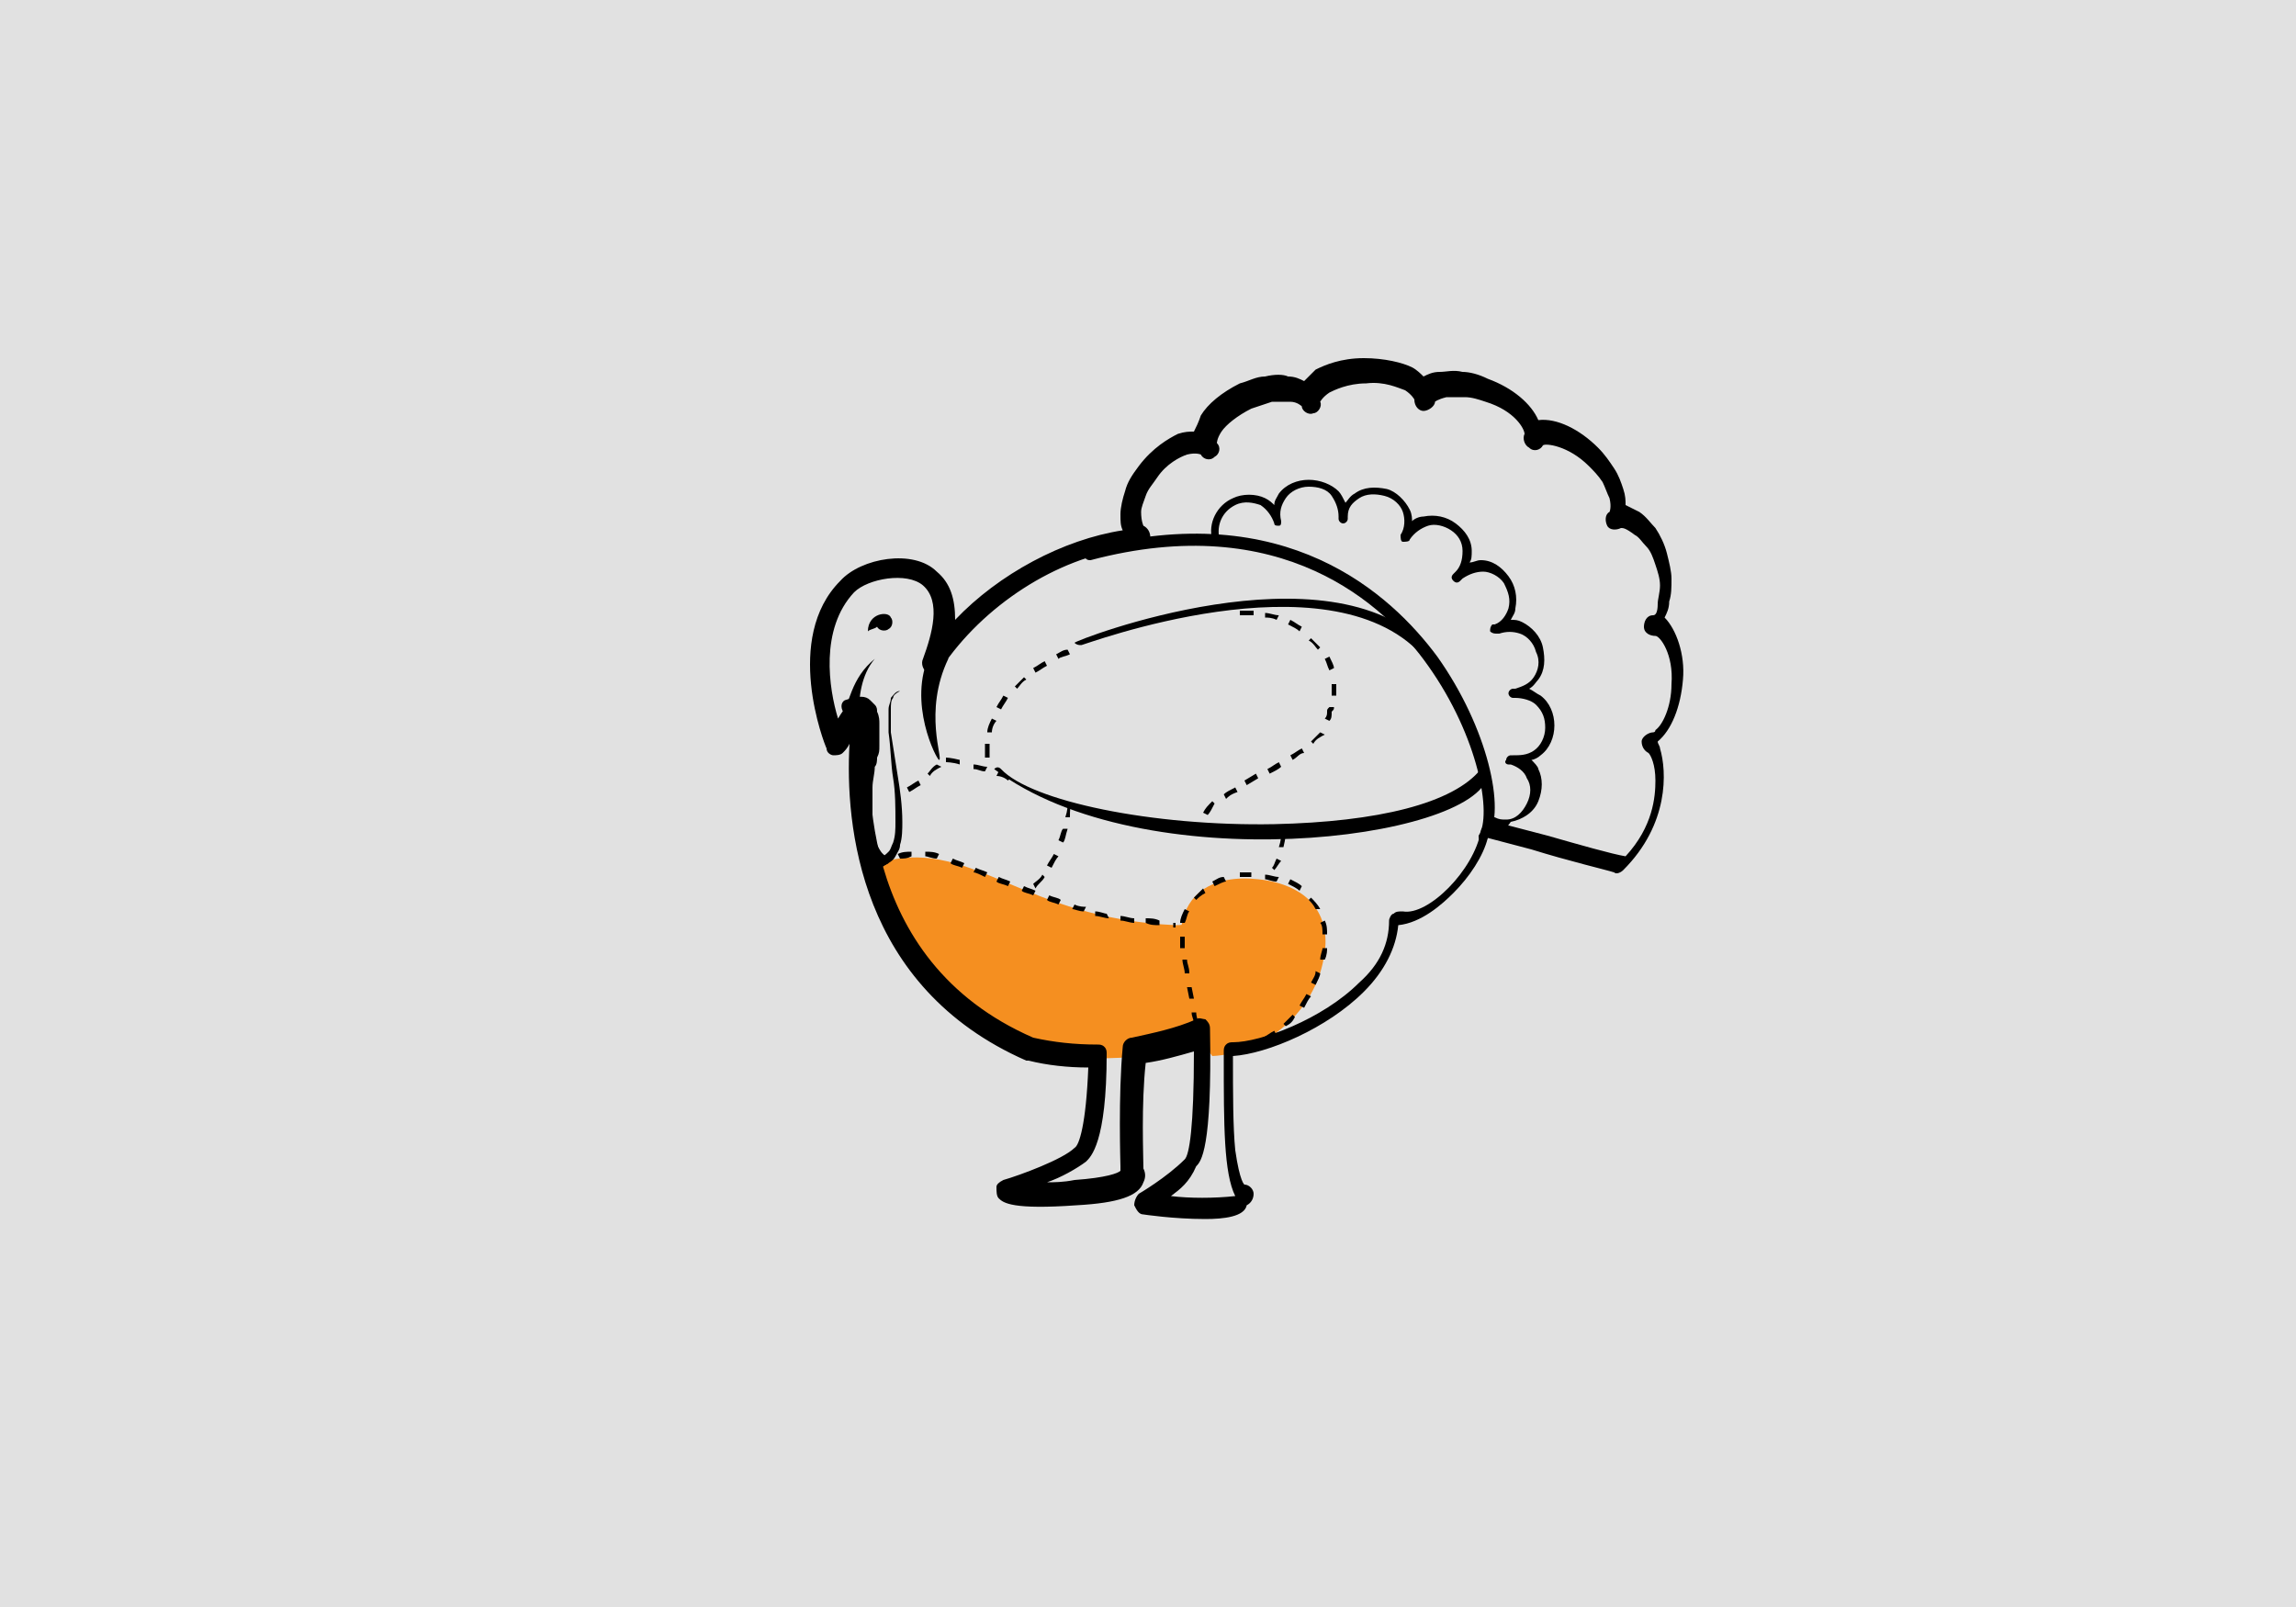 <?xml version="1.0" encoding="utf-8"?>
<!-- Generator: Adobe Illustrator 19.0.1, SVG Export Plug-In . SVG Version: 6.00 Build 0)  -->
<!DOCTYPE svg PUBLIC "-//W3C//DTD SVG 1.1//EN" "http://www.w3.org/Graphics/SVG/1.1/DTD/svg11.dtd">
<svg version="1.1" id="Layer_1" xmlns="http://www.w3.org/2000/svg" xmlns:xlink="http://www.w3.org/1999/xlink" x="0px" y="0px"
	 viewBox="-255 362 100 70" style="enable-background:new -255 362 100 70;" xml:space="preserve">
<style type="text/css">
	.st0{fill:#E1E1E1;}
	.st1{fill:#F58F20;}
</style>
<rect x="-255" y="362" class="st0" width="100" height="70"/>
<g>
	<path class="st1" d="M-202.8,407.2c-0.1-1.1-0.3-2-0.6-3.1s-0.3-2.4,0.6-3.2c0.7-0.6,1.7-0.7,2.6-0.6c1,0.1,2.1,0.5,2.6,1.4
		c0.4,0.7,0.4,1.5,0.2,2.3c-0.5,2.2-2.6,3.9-4.8,4"/>
	<path class="st1" d="M-216.4,399.5c3.8-0.9,6,2.5,12.6,2.8c1.4,0,0.5-0.9,1.5,0.1c0.5,0.5,0.7,1.2,0.9,2c0.1,0.8,0.1,1.8-0.4,2.4
		c-0.4,0.4-0.9,0.7-1.4,0.9c-3.5,0.6-6,0.7-8.7-1s-4.6-4.7-5.1-7.9"/>
	<g>
		<g>
			<path d="M-214.1,395.1c-0.1,0-1.4-2.5-0.4-4.6c0.1-0.1,0.4-0.1,0.5-0.1c0.1,0.1,0.3,0.2,0.3,0.3
				C-214.8,393-213.9,395.1-214.1,395.1C-214,395.1-214.1,395.1-214.1,395.1z"/>
		</g>
		<path d="M-190.4,398.7h-0.1c-0.1-0.1-0.1-0.2-0.1-0.3c0.6-0.9,0-4.3-2.2-7.4c-1.9-2.7-6.4-6.8-14.7-4.6c-0.1,0-0.2,0-0.3-0.2
			c0-0.1,0-0.2,0.2-0.3c8.6-2.3,13.2,2,15.2,4.7c2.2,3.1,3,6.7,2.2,7.9C-190.3,398.6-190.3,398.7-190.4,398.7z"/>
		<path d="M-217.2,389.5c0.1-0.1,0.3-0.1,0.4-0.2c0.1,0.2,0.4,0.2,0.5,0.1c0.2-0.1,0.2-0.4,0.1-0.5
			C-216.3,388.6-217.2,388.7-217.2,389.5z"/>
		<path d="M-218.4,393.7c0.1-0.5,0.3-1.1,0.5-1.6s0.5-1,1-1.4c-0.6,0.7-0.7,1.7-0.7,2.5c0,0.2-0.3,0.2-0.3,0.3s-0.2,0.3-0.3,0.4"/>
		<path d="M-217.1,392.5c0,0,0,0,0.1,0.1l0.1,0.1c0.1,0.1,0.1,0.2,0.1,0.3c0.1,0.2,0.1,0.4,0.1,0.5c0,0.2,0,0.4,0,0.5
			c0,0.2,0,0.3,0,0.5s0,0.3-0.1,0.5c0,0.1,0,0.3-0.1,0.4c0,0.3-0.1,0.6-0.1,0.9c0,0.6,0,1.2,0,1.7c0,0.3,0.1,0.6,0.2,0.8
			s0.2,0.4,0.4,0.5h-0.2c0.1,0,0.2-0.1,0.3-0.2s0.1-0.2,0.2-0.4c0.1-0.3,0.1-0.6,0.1-0.9c0-0.6,0-1.3-0.1-1.9s-0.1-1.3-0.2-2
			c0-0.3,0-0.7,0-1c0-0.2,0.1-0.3,0.1-0.5c0.1-0.1,0.2-0.3,0.4-0.3c-0.2,0.1-0.3,0.2-0.3,0.3c-0.1,0.1-0.1,0.3-0.1,0.5
			c0,0.3,0,0.6,0,1c0.1,0.6,0.2,1.3,0.3,1.9s0.2,1.3,0.2,2c0,0.3,0,0.7-0.1,1c0,0.2-0.1,0.3-0.2,0.5s-0.3,0.3-0.5,0.4h-0.1l0,0
			c-0.2-0.1-0.4-0.2-0.5-0.3s-0.2-0.3-0.3-0.4c-0.1-0.3-0.2-0.6-0.3-0.9c-0.1-0.6-0.2-1.2-0.2-1.8c0-0.3,0-0.6,0-0.9
			c0-0.1,0-0.3,0-0.5c0-0.1,0-0.3,0-0.4s0-0.3,0-0.4s0-0.3,0-0.4s-0.1-0.2-0.1-0.3l-0.1-0.1c0,0,0,0,0-0.1c0,0,0,0-0.1-0.1l0,0
			c-0.2-0.2-0.2-0.5,0-0.6C-217.6,392.3-217.3,392.3-217.1,392.5L-217.1,392.5z"/>
		<g>
			<path d="M-189.5,398.1c-0.2,0-0.4,0-0.6-0.1c-0.1,0-0.1-0.2-0.1-0.3s0.2-0.1,0.3-0.1c0.2,0.1,0.3,0.1,0.5,0.1
				c0.4,0,0.7-0.3,0.9-0.7c0.2-0.4,0.2-0.8,0-1.1c-0.1-0.3-0.4-0.5-0.7-0.6h-0.1c-0.1,0-0.2-0.1-0.1-0.2c0-0.1,0.1-0.2,0.2-0.2h0.1
				c0.3,0,0.6,0,0.9-0.2s0.5-0.6,0.5-1s-0.1-0.7-0.4-1c-0.2-0.2-0.6-0.3-0.9-0.3h-0.1c-0.1,0-0.2-0.1-0.2-0.2s0.1-0.2,0.2-0.2h0.1
				c0.3-0.1,0.6-0.2,0.8-0.5s0.3-0.7,0.1-1.1c-0.1-0.4-0.4-0.7-0.7-0.8c-0.3-0.1-0.6-0.1-0.9,0h-0.1c-0.1,0-0.2,0-0.3-0.1
				c0-0.1,0-0.2,0.1-0.3h0.1c0.3-0.1,0.5-0.4,0.6-0.7c0.1-0.4,0-0.7-0.2-1.1c-0.2-0.3-0.6-0.5-0.9-0.5s-0.6,0.1-0.9,0.3
				c0,0,0,0-0.1,0.1s-0.2,0.1-0.3,0s-0.1-0.2,0-0.3c0,0,0,0,0.1-0.1c0.2-0.2,0.3-0.5,0.3-0.9s-0.2-0.7-0.5-0.9s-0.7-0.3-1-0.2
				s-0.6,0.3-0.8,0.6l0,0c0,0.1-0.2,0.1-0.3,0.1s-0.1-0.2-0.1-0.3l0,0c0.2-0.3,0.2-0.7,0.1-1s-0.4-0.6-0.8-0.7
				c-0.4-0.1-0.8-0.1-1.1,0.1s-0.5,0.4-0.5,0.8c0,0,0,0,0,0.1s-0.1,0.2-0.2,0.2s-0.2-0.1-0.2-0.2c0,0,0,0,0-0.1
				c0-0.3-0.1-0.6-0.3-0.9s-0.6-0.4-1-0.4s-0.8,0.2-1,0.5s-0.3,0.6-0.2,1l0,0c0,0.1,0,0.2-0.1,0.2s-0.2,0-0.2-0.1l0,0
				c-0.1-0.3-0.3-0.6-0.6-0.8c-0.3-0.1-0.7-0.2-1.1,0c-0.6,0.3-0.8,0.9-0.7,1.4c0,0.1,0,0.2-0.1,0.2s-0.2,0-0.2-0.1
				c-0.2-0.7,0.2-1.5,0.9-1.8c0.4-0.2,1-0.2,1.4,0c0.2,0.1,0.3,0.2,0.4,0.3c0-0.2,0.1-0.3,0.2-0.5c0.3-0.4,0.8-0.6,1.3-0.6
				s1,0.2,1.3,0.5c0.1,0.1,0.2,0.3,0.3,0.5c0.1-0.1,0.2-0.3,0.4-0.4c0.4-0.3,0.9-0.3,1.4-0.2c0.4,0.1,0.8,0.5,1,0.9
				c0.1,0.2,0.1,0.4,0.1,0.5c0.1-0.1,0.3-0.2,0.5-0.2c0.5-0.1,1,0,1.4,0.3s0.7,0.7,0.7,1.2c0,0.2,0,0.4-0.1,0.5
				c0.2,0,0.3-0.1,0.5-0.1c0.5,0,0.9,0.3,1.2,0.7c0.3,0.4,0.4,0.9,0.3,1.4c0,0.2-0.1,0.3-0.2,0.5c0.2,0,0.3,0,0.5,0.1
				c0.4,0.2,0.8,0.6,0.9,1.1s0.1,1-0.2,1.4c-0.1,0.1-0.2,0.3-0.4,0.4c0.2,0.1,0.3,0.2,0.5,0.3c0.4,0.3,0.6,0.8,0.6,1.3
				s-0.2,1-0.6,1.3c-0.1,0.1-0.3,0.2-0.4,0.2c0.1,0.1,0.3,0.3,0.3,0.4c0.2,0.4,0.2,0.9,0,1.4s-0.7,0.8-1.2,0.9
				C-189.4,398.1-189.5,398.1-189.5,398.1z"/>
		</g>
		<g>
			<path d="M-202.5,415.1c-1.4,0-2.7-0.2-2.7-0.2c-0.2,0-0.3-0.2-0.4-0.4c0-0.2,0.1-0.4,0.2-0.5c0,0,1.2-0.7,2-1.5
				c0.2-0.2,0.4-1.4,0.4-4.7c-0.7,0.2-1.4,0.4-2.1,0.5c-0.2,1.8-0.1,4.1-0.1,4.6c0.1,0.2,0.1,0.4,0,0.6c-0.2,0.6-1.1,0.9-2.9,1
				c-2.8,0.2-3.2-0.1-3.4-0.3c-0.1-0.1-0.1-0.3-0.1-0.5c0-0.1,0.1-0.2,0.3-0.3c0.7-0.2,2.6-0.9,3.1-1.4l0,0c0.2-0.1,0.5-1,0.6-3.5
				c-0.9,0-1.8-0.1-2.6-0.3c0,0,0,0-0.1,0c-7.3-3.2-7.9-10.3-7.7-13.8c-0.1,0.2-0.2,0.3-0.3,0.4s-0.3,0.1-0.4,0.1s-0.3-0.1-0.3-0.3
				c-0.1-0.2-1.9-4.8,0.6-7.3c0.9-1,3.2-1.4,4.2-0.4c0.6,0.5,0.8,1.2,0.8,2.1c1.9-2,4.7-3.5,7.3-3.9c-0.1-0.2-0.1-0.4-0.1-0.7
				s0.1-0.7,0.2-1c0.1-0.4,0.3-0.7,0.6-1.1c0.6-0.8,1.3-1.2,1.7-1.4l0,0c0.3-0.1,0.5-0.1,0.7-0.1c0.1-0.2,0.2-0.4,0.3-0.7
				c0.3-0.5,0.9-1,1.7-1.4l0,0c0.4-0.1,0.7-0.3,1.1-0.3c0.4-0.1,0.8-0.1,1,0c0.3,0,0.5,0.1,0.7,0.2c0.1-0.1,0.3-0.3,0.5-0.5l0,0
				c0.4-0.2,1.1-0.5,2.1-0.5l0,0c0.9,0,1.7,0.2,2.1,0.4l0,0c0.2,0.1,0.4,0.3,0.5,0.4c0.2-0.1,0.4-0.2,0.7-0.2s0.6-0.1,1,0l0,0
				c0.3,0,0.7,0.1,1.1,0.3c1.1,0.4,1.9,1.1,2.2,1.8c0.8-0.1,1.8,0.4,2.6,1.2l0,0c0.3,0.3,0.5,0.6,0.7,0.9l0,0
				c0.2,0.3,0.3,0.6,0.4,0.9c0.1,0.3,0.1,0.5,0.1,0.7c0.2,0.1,0.4,0.2,0.6,0.3c0.3,0.2,0.5,0.5,0.7,0.7l0,0c0.2,0.3,0.4,0.7,0.5,1.1
				s0.2,0.8,0.2,1.1l0,0c0,0.4,0,0.7-0.1,1c0,0.3-0.1,0.5-0.2,0.7c0.5,0.5,0.9,1.6,0.8,2.7c-0.1,1.2-0.5,2.2-1.1,2.7l0,0
				c0,0.1,0.1,0.2,0.1,0.3c0.3,1,0.4,3.3-1.6,5.3c-0.1,0.1-0.3,0.2-0.4,0.1c-0.3-0.1-2-0.5-3.6-1l-1.9-0.5c-0.2,0.8-0.8,1.7-1.5,2.4
				c-0.5,0.5-1.4,1.3-2.4,1.4c-0.1,1-0.6,2-1.5,2.9c-1.6,1.6-4.2,2.7-5.7,2.8c0,1.6,0,3.1,0.1,4.1c0.2,1.4,0.4,1.5,0.4,1.5
				c0.2,0,0.4,0.2,0.4,0.4s-0.1,0.4-0.3,0.5C-200.8,415-201.7,415.1-202.5,415.1z M-204,414.1c0.8,0.1,1.9,0.1,2.8,0
				c-0.5-1-0.5-3.1-0.5-6v-0.3c0-0.1,0-0.2,0.1-0.3s0.2-0.1,0.3-0.1l0,0c1.2,0,3.9-1,5.5-2.6c0.9-0.8,1.3-1.7,1.3-2.7
				c0-0.1,0.1-0.3,0.2-0.3c0.1-0.1,0.2-0.1,0.4-0.1c1.1,0.2,3.1-1.8,3.4-3.5c0-0.1,0.1-0.2,0.2-0.3s0.2-0.1,0.4-0.1l2.3,0.6
				c1.4,0.4,2.8,0.8,3.4,0.9c1.2-1.3,1.3-2.6,1.3-3.3s-0.2-1.1-0.3-1.2c-0.2-0.1-0.3-0.3-0.3-0.5s0.3-0.4,0.5-0.4l0,0
				c0,0,0.1,0,0.1-0.1c0.3-0.2,0.7-1,0.7-2c0.1-1.3-0.5-2.1-0.7-2.1l0,0c-0.2,0-0.5-0.1-0.5-0.4c0-0.2,0.1-0.5,0.4-0.5l0,0
				c0.1,0,0.2-0.1,0.2-0.5c0-0.2,0.1-0.5,0.1-0.8s-0.1-0.6-0.2-0.9l0,0c-0.1-0.3-0.2-0.6-0.4-0.8l0,0c-0.2-0.2-0.3-0.4-0.5-0.5
				c-0.4-0.3-0.5-0.3-0.6-0.3l0,0c-0.2,0.1-0.5,0.1-0.6-0.1s-0.1-0.5,0.1-0.6l0,0c0,0,0.1-0.2,0-0.6c-0.1-0.2-0.2-0.5-0.3-0.7
				c-0.2-0.3-0.4-0.5-0.6-0.7c-0.9-0.9-1.9-1-2-0.9l0,0c-0.1,0.2-0.4,0.3-0.6,0.1c-0.2-0.1-0.3-0.4-0.2-0.6l0,0c0-0.2-0.4-1-1.7-1.4
				c-0.3-0.1-0.6-0.2-0.9-0.2s-0.6,0-0.8,0c-0.4,0.1-0.5,0.2-0.5,0.2l0,0c0,0.2-0.3,0.4-0.5,0.4s-0.4-0.2-0.4-0.5l0,0l0,0l0,0l0,0
				l0,0l0,0l0,0l0,0c0,0-0.1-0.2-0.4-0.4c-0.3-0.1-0.9-0.4-1.7-0.3l0,0c-0.8,0-1.4,0.3-1.6,0.4c-0.3,0.2-0.4,0.4-0.4,0.4l0,0
				c0.1,0.2-0.1,0.5-0.3,0.5c-0.2,0.1-0.5-0.1-0.5-0.3l0,0c0,0-0.2-0.2-0.5-0.2c-0.2,0-0.5,0-0.8,0c-0.3,0.1-0.6,0.2-0.9,0.3
				c-0.6,0.3-1.1,0.7-1.3,1l0,0c-0.2,0.3-0.2,0.5-0.2,0.5l0,0c0.2,0.2,0.1,0.5-0.1,0.6c-0.2,0.2-0.5,0.1-0.6-0.1l0,0
				c0,0-0.2-0.1-0.6,0c-0.3,0.1-0.9,0.4-1.3,1l0,0c-0.2,0.3-0.4,0.5-0.5,0.8s-0.2,0.5-0.2,0.7c0,0.4,0.1,0.6,0.1,0.6
				c0.2,0.1,0.3,0.3,0.3,0.5s-0.2,0.4-0.4,0.4l-0.6,0.1l0,0c-3.1,0.4-6.3,2.5-8.1,5.2c-0.1,0.2-0.4,0.3-0.6,0.2s-0.3-0.4-0.2-0.6
				c0.4-1.1,0.8-2.5,0-3.2c-0.7-0.6-2.4-0.3-3,0.3l0,0c-1.5,1.6-1.1,4.2-0.7,5.5c0.3-0.5,0.6-0.9,1.1-0.8c0.2,0,0.4,0.3,0.4,0.5
				c-0.3,2.5-0.8,10.8,7,14.2c0.9,0.2,1.8,0.3,2.8,0.3c0.1,0,0.2,0,0.3,0.1s0.1,0.2,0.1,0.3c0,3.9-0.7,4.5-0.9,4.7
				c-0.4,0.3-1.1,0.7-1.7,0.9c0.3,0,0.7,0,1.2-0.1c1.4-0.1,1.9-0.3,2-0.4c0,0,0-0.1,0-0.2s-0.1-3.1,0.1-5.2c0-0.2,0.2-0.4,0.4-0.4
				c0.9-0.2,1.9-0.4,2.8-0.8c0.1-0.1,0.3,0,0.4,0c0.1,0.1,0.2,0.2,0.2,0.4c0.1,5.3-0.4,5.8-0.6,6
				C-203.2,413.5-203.6,413.8-204,414.1z"/>
		</g>
		<path d="M-215.4,396.5l-0.1-0.2c0.2-0.1,0.3-0.2,0.5-0.3l0.1,0.2C-215.1,396.3-215.2,396.4-215.4,396.5z M-214.5,395.8l-0.1-0.1
			c0.1-0.1,0.2-0.3,0.4-0.4l0.2,0.1C-214.2,395.5-214.4,395.6-214.5,395.8z"/>
		<path d="M-203.8,402.4h-0.1v-0.2h0.1V402.4z M-204.5,402.3c-0.2,0-0.4,0-0.6-0.1V402c0.2,0,0.4,0,0.6,0.1V402.3z M-205.6,402.2
			c-0.2,0-0.4-0.1-0.6-0.1v-0.2c0.2,0,0.4,0.1,0.6,0.1V402.2z M-206.7,402c-0.2,0-0.4-0.1-0.6-0.1v-0.2c0.2,0,0.4,0.1,0.5,0.1
			L-206.7,402z M-207.8,401.7c-0.2,0-0.4-0.1-0.5-0.1l0.1-0.2c0.2,0.1,0.4,0.1,0.5,0.1L-207.8,401.7z M-208.9,401.4
			c-0.2-0.1-0.4-0.1-0.5-0.2l0.1-0.2c0.2,0.1,0.4,0.1,0.5,0.2L-208.9,401.4z M-210,401c-0.2-0.1-0.4-0.1-0.5-0.2l0.1-0.2
			c0.2,0.1,0.3,0.1,0.5,0.2L-210,401z M-211.1,400.6c-0.2-0.1-0.4-0.1-0.5-0.2l0.1-0.2c0.2,0.1,0.3,0.1,0.5,0.2L-211.1,400.6z
			 M-212.1,400.2L-212.1,400.2c-0.2-0.1-0.4-0.2-0.5-0.2l0.1-0.2c0.2,0.1,0.3,0.1,0.5,0.2l0,0L-212.1,400.2z M-216.8,399.9l-0.1-0.2
			c0.2-0.1,0.3-0.2,0.5-0.3l0.1,0.2C-216.5,399.7-216.6,399.8-216.8,399.9z M-213.1,399.8c-0.2-0.1-0.4-0.1-0.5-0.2l0.1-0.2
			c0.2,0.1,0.3,0.1,0.5,0.2L-213.1,399.8z M-215.8,399.4l-0.1-0.2c0.2-0.1,0.4-0.1,0.6-0.1v0.2
			C-215.5,399.4-215.6,399.4-215.8,399.4z M-214.2,399.4c-0.2,0-0.4-0.1-0.5-0.1v-0.2c0.2,0,0.4,0,0.6,0.1L-214.2,399.4z"/>
		<path d="M-200.8,407.8v-0.2c0.1,0,0.3-0.1,0.4-0.1l0.1,0.2C-200.5,407.8-200.7,407.8-200.8,407.8z M-202.7,407.8h-0.2
			c0-0.1,0-0.2,0-0.3s0-0.1,0-0.2h0.2c0,0.1,0,0.2,0,0.2S-202.7,407.7-202.7,407.8z M-199.9,407.4l-0.1-0.2c0.2-0.1,0.3-0.2,0.5-0.3
			l0.1,0.2C-199.6,407.2-199.7,407.3-199.9,407.4z M-199,406.7l-0.1-0.1c0.1-0.1,0.3-0.3,0.4-0.4l0.1,0.1
			C-198.7,406.5-198.8,406.6-199,406.7z M-203,406.6c0-0.2-0.1-0.3-0.1-0.5h0.2c0,0.2,0.1,0.4,0.1,0.6L-203,406.6z M-198.2,405.9
			l-0.2-0.1c0.1-0.2,0.2-0.3,0.3-0.5l0.2,0.1C-198,405.5-198.1,405.7-198.2,405.9z M-203.2,405.5l-0.1-0.5h0.2l0.1,0.5H-203.2z
			 M-197.7,404.9l-0.2-0.1c0.1-0.2,0.2-0.3,0.2-0.5l0.2,0.1C-197.5,404.5-197.6,404.7-197.7,404.9z M-203.4,404.4
			c0-0.2-0.1-0.4-0.1-0.6h0.2c0,0.2,0.1,0.3,0.1,0.6H-203.4z M-197.3,403.8h-0.2c0-0.2,0.1-0.4,0.1-0.5h0.2
			C-197.2,403.4-197.2,403.6-197.3,403.8z M-203.6,403.3c0-0.2,0-0.3,0-0.4v-0.1h0.2v0.1c0,0.1,0,0.3,0,0.4H-203.6z M-197.4,402.7
			c0-0.2,0-0.4-0.1-0.5l0.2-0.1c0.1,0.2,0.1,0.4,0.1,0.6H-197.4z M-203.4,402.2h-0.2c0-0.2,0.1-0.4,0.2-0.6l0.2,0.1
			C-203.3,401.8-203.3,402-203.4,402.2z M-197.7,401.6c-0.1-0.2-0.2-0.3-0.3-0.4l0.1-0.1c0.1,0.1,0.3,0.3,0.4,0.5H-197.7z
			 M-202.9,401.2l-0.1-0.1c0.1-0.1,0.3-0.3,0.4-0.4l0.1,0.2C-202.7,401-202.8,401.1-202.9,401.2z M-198.4,400.8
			c-0.1-0.1-0.3-0.2-0.5-0.3l0.1-0.2c0.2,0.1,0.4,0.2,0.5,0.3L-198.4,400.8z M-202.1,400.6l-0.1-0.2c0.2-0.1,0.3-0.2,0.5-0.2
			l0.1,0.2C-201.7,400.4-201.9,400.5-202.1,400.6z M-199.4,400.4c-0.2,0-0.4-0.1-0.5-0.1v-0.2c0.2,0,0.4,0.1,0.6,0.1L-199.4,400.4z
			 M-201,400.2V400c0.1,0,0.2,0,0.2,0l0,0l0,0c0.1,0,0.2,0,0.3,0v0.2c-0.1,0-0.2,0-0.3,0C-200.9,400.2-201,400.2-201,400.2z"/>
		<g>
			<path d="M-211.7,395.5c0.1-0.1,0.2-0.1,0.3,0c1.3,1.4,6.6,2.5,11.9,2.4c4.5-0.1,7.8-0.9,9-2.4c0.1-0.1,0.2-0.1,0.3,0
				s0.1,0.2,0,0.3C-190.8,398.6-205.2,400.4-211.7,395.5z"/>
		</g>
		<g>
			<path d="M-192.9,390.6c-0.1,0-0.1,0-0.2-0.1c-4.1-4.4-14.7-0.4-14.8-0.4s-0.2,0-0.3-0.1c0-0.1,11.1-4.4,15.4,0.2
				c0.1,0.1,0.1,0.2,0,0.3C-192.8,390.6-192.8,390.6-192.9,390.6z"/>
		</g>
		<path d="M-199.5,399.9l-0.1-0.1c0.1-0.1,0.1-0.2,0.2-0.4l0.2,0.1C-199.3,399.6-199.4,399.8-199.5,399.9z M-199.1,398.9h-0.2
			c0.1-0.3,0.1-0.5,0.1-0.6h0.2C-199,398.3-199,398.5-199.1,398.9z"/>
		<path d="M-211.1,396c-0.1-0.1-0.3-0.2-0.5-0.2l0.1-0.2c0.2,0.1,0.4,0.2,0.5,0.3L-211.1,396z M-212.1,395.6c-0.2,0-0.3-0.1-0.5-0.1
			v-0.2c0.2,0,0.4,0.1,0.6,0.1L-212.1,395.6z M-213.2,395.3c-0.3-0.1-0.6-0.1-0.6-0.1V395c0,0,0.2,0,0.6,0.1V395.3z"/>
		<path d="M-209.9,400.7l-0.1-0.2c0.1-0.1,0.3-0.2,0.4-0.4l0.1,0.1C-209.6,400.4-209.8,400.5-209.9,400.7z M-209.2,399.8l-0.2-0.1
			c0.1-0.2,0.2-0.3,0.3-0.5l0.2,0.1C-209,399.4-209.1,399.6-209.2,399.8z M-208.7,398.7l-0.2-0.1c0.1-0.2,0.1-0.4,0.2-0.5h0.2
			C-208.6,398.4-208.6,398.6-208.7,398.7z M-208.4,397.6h-0.2c0.1-0.3,0.1-0.5,0.1-0.6h0.2C-208.4,397.1-208.4,397.3-208.4,397.6z"
			/>
		<path d="M-212.1,395c0,0,0-0.2,0-0.4c0-0.1,0-0.1,0-0.2h0.2c0,0.1,0,0.1,0,0.2c0,0.2,0,0.4,0,0.4H-212.1z M-211.8,393.9h-0.2
			c0-0.2,0.1-0.4,0.2-0.6l0.2,0.1C-211.7,393.5-211.8,393.7-211.8,393.9z M-211.4,392.9l-0.2-0.1c0.1-0.2,0.2-0.3,0.3-0.5l0.2,0.1
			C-211.2,392.6-211.3,392.7-211.4,392.9z M-210.7,392l-0.1-0.1c0.1-0.1,0.3-0.3,0.4-0.4l0.1,0.1
			C-210.5,391.7-210.6,391.9-210.7,392z M-209.9,391.3l-0.1-0.2c0.2-0.1,0.3-0.2,0.5-0.3l0.1,0.2
			C-209.6,391.1-209.7,391.2-209.9,391.3z M-208.9,390.7l-0.1-0.2c0.2-0.1,0.3-0.2,0.5-0.2l0.1,0.2
			C-208.6,390.6-208.8,390.6-208.9,390.7z"/>
		<path d="M-202.4,397.5l-0.2-0.1c0.1-0.2,0.2-0.3,0.4-0.5l0.1,0.1C-202.2,397.2-202.3,397.4-202.4,397.5z M-201.6,396.8l-0.1-0.2
			c0.1-0.1,0.3-0.2,0.5-0.3l0.1,0.2C-201.4,396.6-201.5,396.7-201.6,396.8z M-200.7,396.2l-0.1-0.2l0.5-0.3l0.1,0.2L-200.7,396.2z
			 M-199.7,395.7l-0.1-0.2c0.2-0.1,0.3-0.2,0.5-0.3l0.1,0.2C-199.3,395.5-199.5,395.6-199.7,395.7z M-198.7,395.1l-0.1-0.2
			c0.2-0.1,0.3-0.2,0.5-0.3l0.1,0.2C-198.4,394.8-198.5,395-198.7,395.1z M-197.8,394.4l-0.1-0.1c0.1-0.1,0.3-0.3,0.4-0.4l0.2,0.1
			C-197.5,394.1-197.7,394.2-197.8,394.4z M-197.1,393.4l-0.2-0.1c0.1-0.1,0.1-0.2,0.1-0.3s0-0.1,0.1-0.2h0.2c0,0.1,0,0.1-0.1,0.2
			C-197,393.2-197,393.3-197.1,393.4z M-196.8,392.3h-0.2c0-0.1,0-0.1,0-0.2s0-0.2,0-0.3h0.2C-196.8,391.9-196.8,392-196.8,392.3
			C-196.8,392.2-196.8,392.2-196.8,392.3z M-197.1,391.2c-0.1-0.2-0.1-0.3-0.2-0.5l0.2-0.1c0.1,0.2,0.2,0.4,0.2,0.5L-197.1,391.2z
			 M-197.6,390.3c-0.1-0.1-0.2-0.3-0.4-0.4l0.1-0.1c0.1,0.1,0.3,0.3,0.4,0.4L-197.6,390.3z M-198.4,389.5c-0.1-0.1-0.3-0.2-0.5-0.3
			l0.1-0.2c0.2,0.1,0.3,0.2,0.5,0.3L-198.4,389.5z M-199.4,389c-0.2-0.1-0.4-0.1-0.5-0.1v-0.2c0.2,0,0.4,0.1,0.6,0.1L-199.4,389z
			 M-201,388.8v-0.2c0.2,0,0.4,0,0.6,0v0.2C-200.7,388.8-200.8,388.8-201,388.8z"/>
	</g>
</g>
</svg>
